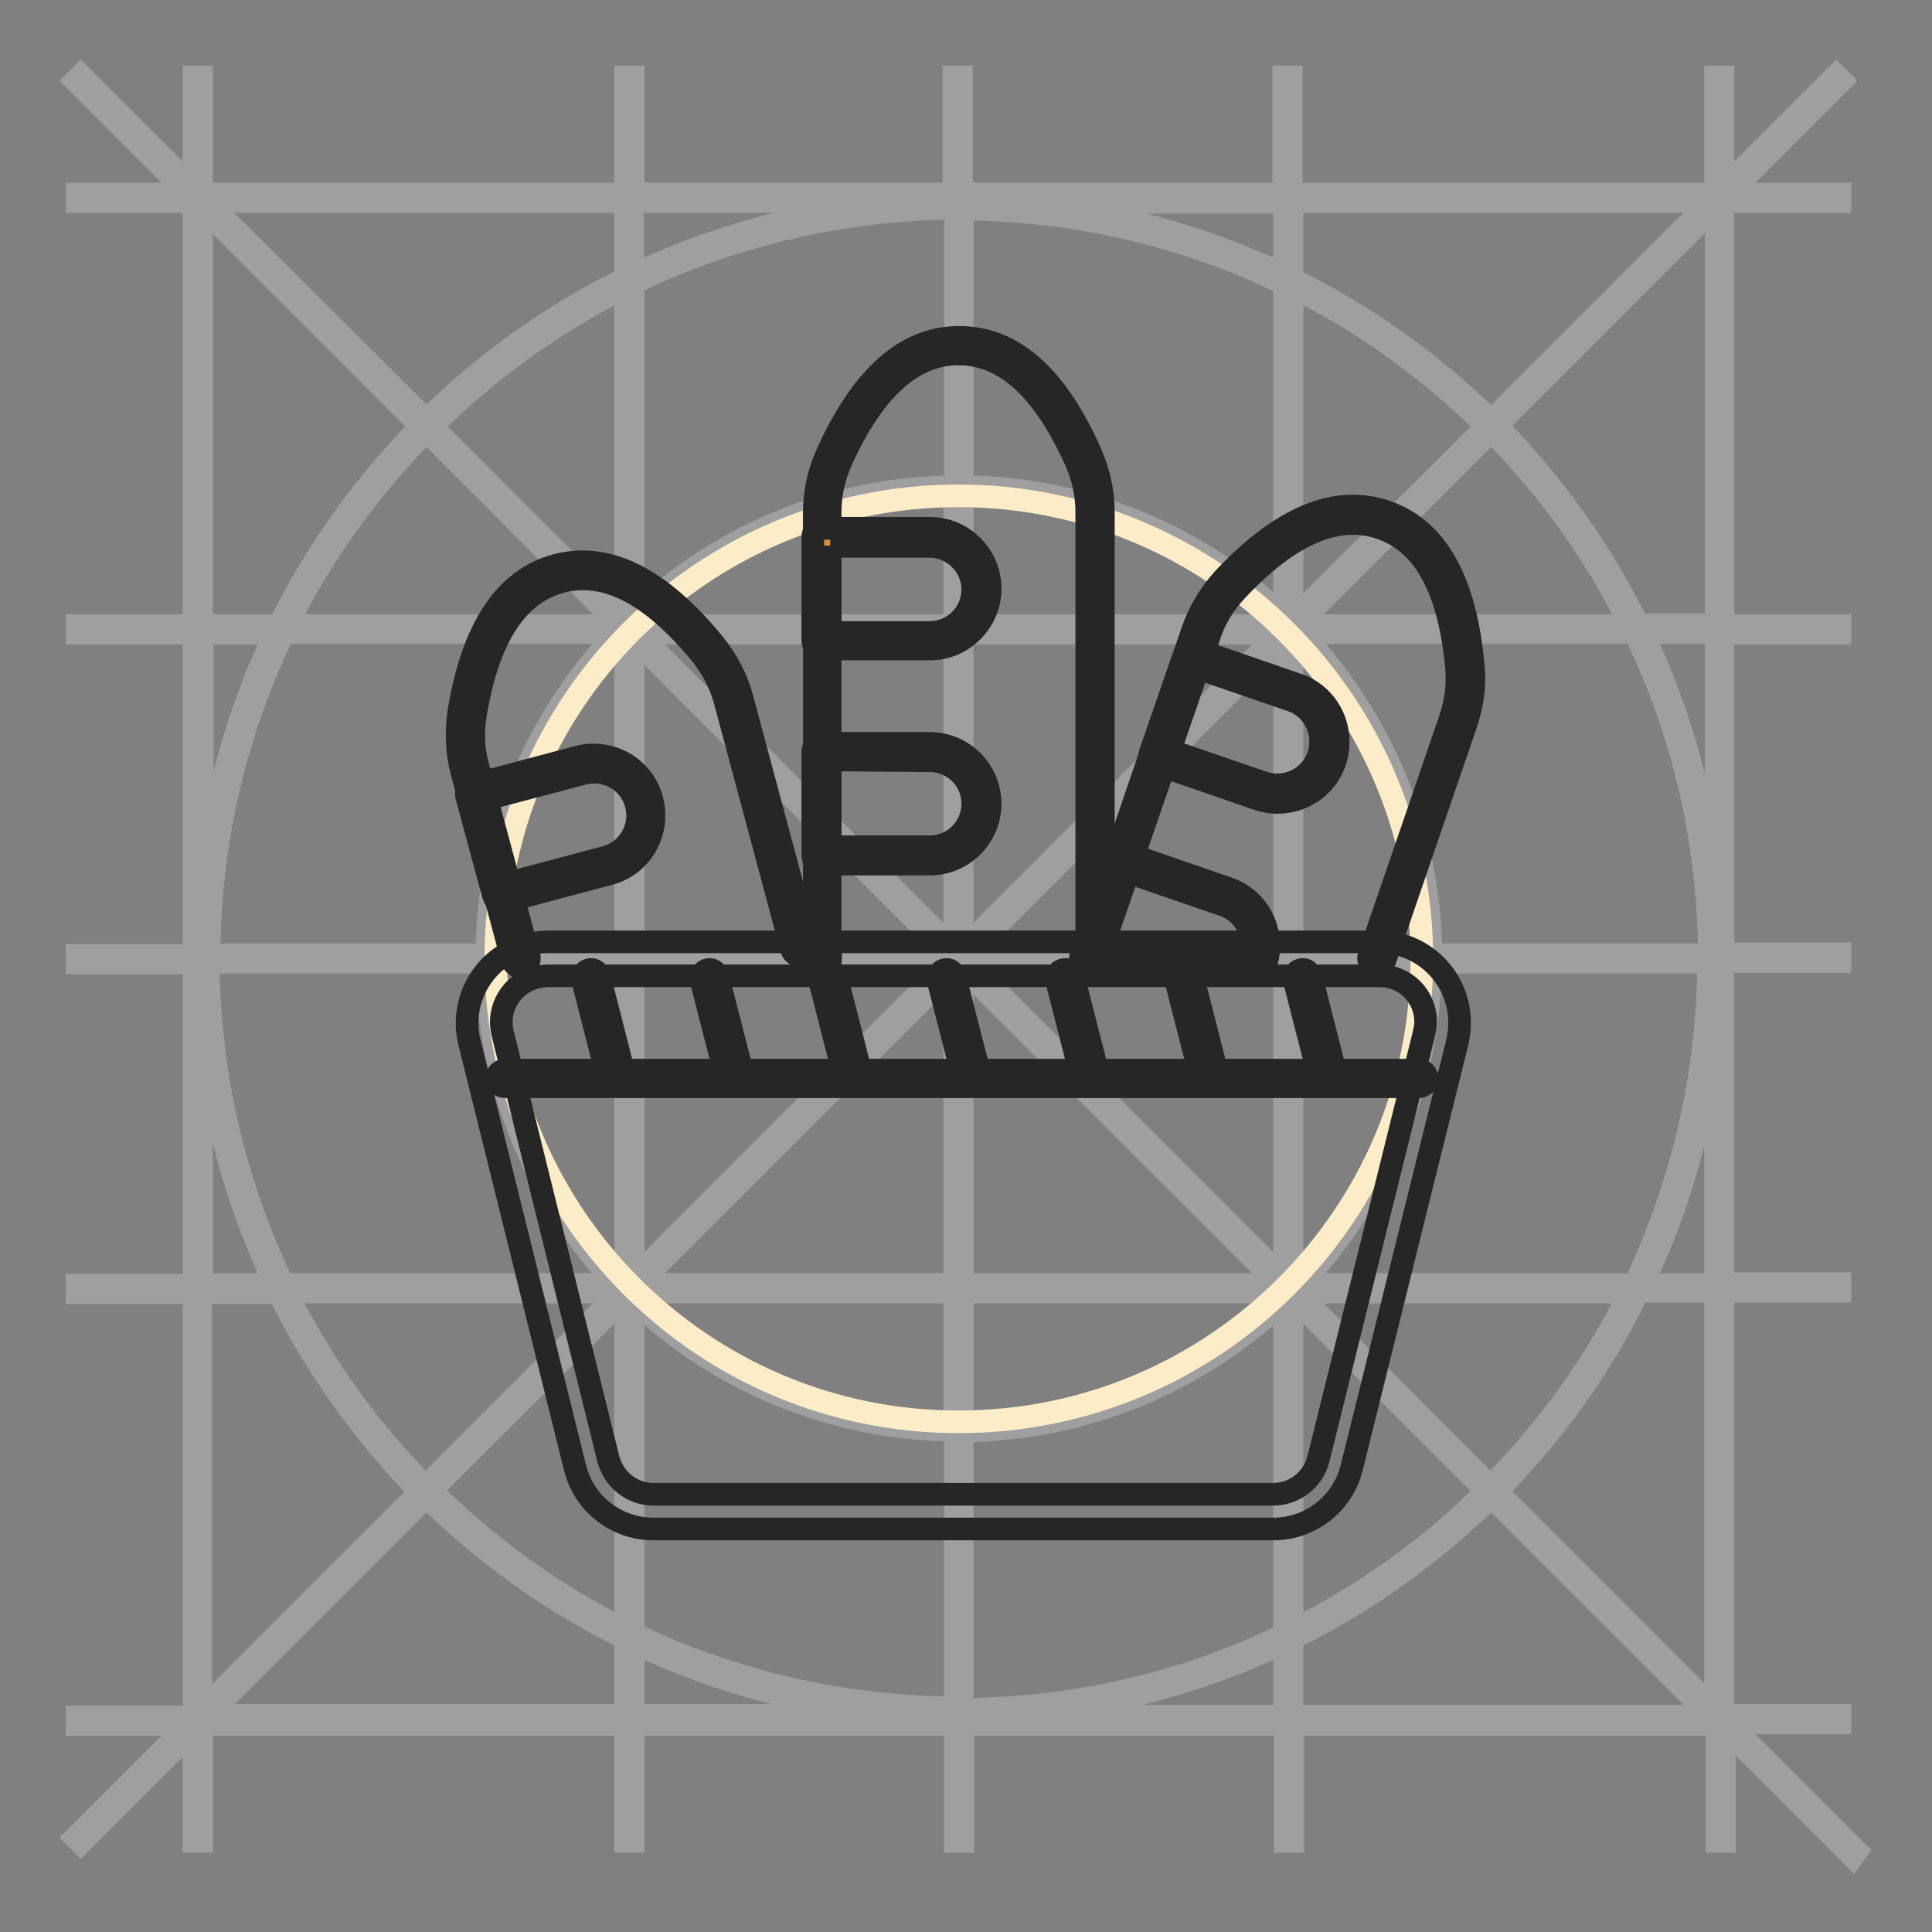 <?xml version="1.0" encoding="utf-8"?>
<!-- Svg Vector Icons : http://www.onlinewebfonts.com/icon -->
<!DOCTYPE svg PUBLIC "-//W3C//DTD SVG 1.1//EN" "http://www.w3.org/Graphics/SVG/1.1/DTD/svg11.dtd">
<svg version="1.1" xmlns="http://www.w3.org/2000/svg" xmlns:xlink="http://www.w3.org/1999/xlink" x="0px" y="0px" viewBox="0 0 256 256" enable-background="new 0 0 256 256" xml:space="preserve">
<rect x="0" y="0" width="256" height="256" fill="#808080" stroke="none"/>
<g> <path stroke-width="3" fill-opacity="0" stroke="#9f9fa0"  d="M171.2,217.1c9.8-4.8,18.7-11.2,26.4-18.8l29.1,29.1h-55.5V217.1z M127.5,227.4c15.2-0.1,29.7-3.6,42.7-9.8 v9.8H127.5L127.5,227.4z M83.9,227.4v-9.8c12.9,6.2,27.4,9.7,42.7,9.7v0H83.9L83.9,227.4z M27.4,227.4l29.1-29.1 c7.7,7.6,16.6,14,26.4,18.8v10.2H27.4L27.4,227.4z M36.9,171.2c4.8,9.8,11.2,18.7,18.8,26.5l-29.1,29.1v-55.5H36.9z M26.7,127.5 c0.1,15.2,3.6,29.7,9.8,42.7h-9.8V127.5z M26.7,83.9h9.8c-6.2,12.9-9.7,27.4-9.7,42.7h0V83.9z M26.7,27.4l29.1,29.1 c-7.6,7.7-14,16.6-18.8,26.4H26.7V27.4L26.7,27.4z M82.9,36.9c-9.8,4.8-18.7,11.2-26.4,18.8L27.4,26.7h55.5V36.9z M126.5,26.7 c-15.2,0.1-29.7,3.6-42.7,9.8v-9.8H126.5z M170.2,26.7v9.8c-12.9-6.2-27.4-9.7-42.7-9.7v0H170.2L170.2,26.7z M226.7,26.7 l-29.1,29.1c-7.7-7.6-16.6-14-26.4-18.8V26.7H226.7L226.7,26.7z M217.1,82.9c-4.8-9.8-11.2-18.7-18.8-26.5l29.1-29.1v55.5H217.1z  M227.4,126.5c-0.1-15.2-3.6-29.7-9.8-42.7h9.8V126.5z M227.4,170.2h-9.8c6.2-12.9,9.7-27.4,9.7-42.7h0V170.2z M171.8,171.2h44.2 c-4.7,9.6-11,18.2-18.5,25.8L171.8,171.2z M171.2,171.8l25.8,25.8c-7.5,7.5-16.2,13.7-25.8,18.5V171.8z M127.5,189.6 c16.5-0.1,31.5-6.7,42.7-17.3v44.3c-12.9,6.3-27.4,9.8-42.7,9.9V189.6z M83.9,172.2c11.1,10.6,26.1,17.2,42.7,17.3v36.8 c-15.3-0.1-29.7-3.6-42.7-9.8V172.2L83.9,172.2z M82.9,171.8v44.2c-9.6-4.7-18.2-11-25.8-18.5L82.9,171.8z M82.2,171.2l-25.8,25.8 c-7.5-7.5-13.7-16.2-18.5-25.8H82.2L82.2,171.2z M64.5,127.5c0.1,16.5,6.7,31.5,17.3,42.7H37.5c-6.2-12.9-9.8-27.4-9.9-42.7H64.5z  M81.8,83.9C71.2,95,64.6,110,64.5,126.5H27.7c0.1-15.3,3.6-29.7,9.9-42.7H81.8L81.8,83.9z M82.2,82.9H38 c4.7-9.6,11-18.2,18.5-25.8L82.2,82.9z M82.9,82.2L57.2,56.5C64.7,49,73.4,42.8,82.9,38V82.2z M126.5,64.5 C110,64.6,95,71.2,83.9,81.8V37.5c12.9-6.2,27.4-9.8,42.7-9.9V64.5z M170.2,81.8c-11.1-10.6-26.1-17.2-42.7-17.3V27.7 c15.3,0.1,29.7,3.6,42.7,9.9V81.8z M171.2,82.2V38c9.6,4.7,18.2,11,25.8,18.5L171.2,82.2z M171.8,82.9l25.8-25.8 c7.5,7.5,13.7,16.2,18.5,25.8H171.8z M189.6,126.5c-0.1-16.5-6.7-31.5-17.3-42.7h44.3c6.3,12.9,9.8,27.4,9.9,42.7H189.6z  M189.6,127.5h36.8c-0.1,15.3-3.6,29.7-9.8,42.7h-44.3C182.9,159,189.4,144,189.6,127.5z M127.5,171.2h42.4 c-11,10.7-25.9,17.3-42.4,17.4V171.2z M126.5,171.2v17.4c-16.5-0.1-31.4-6.7-42.4-17.4H126.5z M82.9,127.5v42.4 c-10.7-11-17.3-25.9-17.4-42.4H82.9z M82.9,126.5H65.5c0.1-16.5,6.7-31.4,17.4-42.4V126.5z M126.5,82.9H84.1 c11-10.7,25.9-17.3,42.4-17.4V82.9z M127.5,82.9V65.5c16.5,0.1,31.4,6.7,42.4,17.4H127.5z M171.2,126.5V84.1 c10.7,11,17.3,25.9,17.4,42.4H171.2L171.2,126.5z M171.2,127.5h17.4c-0.1,16.5-6.7,31.4-17.4,42.4V127.5L171.2,127.5z M127.5,128.2 l42,42h-42V128.2z M126.5,128.2v42h-42L126.5,128.2z M125.9,127.5l-42,42v-42C83.9,127.5,125.9,127.5,125.9,127.5z M125.9,126.5 h-42v-42C83.9,84.6,125.9,126.5,125.9,126.5z M126.5,125.9l-42-42h42V125.9z M127.5,125.9v-42h42L127.5,125.9z M170.2,127.5v42 l-42-42H170.2z M128.2,126.5l42-42v42H128.2L128.2,126.5z M227.4,226.7l-29.1-29.1c7.6-7.7,14-16.6,18.8-26.5h10.2V226.7 L227.4,226.7z M246,245.3l-17-17h14.8v-1h-15.5v-56.2h15.5v-1h-15.5v-42.7h15.5v-1h-15.5V83.9h15.5v-1h-15.5V26.7h15.5v-1H229 l15-15l-0.7-0.7l-15,15V10.2h-1v15.5h-56.2V10.2h-1v15.5h-42.7V10.2h-1v15.5H83.9V10.2h-1v15.5H26.7V10.2h-1V25l-15-15L10,10.7 l15,15H10.2v1h15.5v56.2H10.2v1h15.5v42.7H10.2v1h15.5v42.7H10.2v1h15.5v56.2H10.2v1H25l-15,15l0.7,0.7l15-15v14.8h1v-15.5h56.2 v15.5h1v-15.5h42.7v15.5h1v-15.5h42.7v15.5h1v-15.5h56.2v15.5h1V229l17,17L246,245.3L246,245.3z"/> <path stroke-width="3" fill-opacity="0" stroke="#fcedc8"  d="M65.7,127c0,33.9,27.4,61.4,61.3,61.4c33.9,0,61.4-27.4,61.4-61.3c0,0,0,0,0,0c0-33.9-27.5-61.4-61.4-61.4 C93.1,65.7,65.7,93.1,65.7,127z"/> <path stroke-width="3" fill-opacity="0" stroke="#f8c87c"  d="M109,126.9V67.9c0-2.5,0.5-5,1.6-7.4c4.4-9.8,9.9-14.8,16.5-14.8c6.5,0,12.1,4.9,16.5,14.8 c1,2.3,1.6,4.8,1.6,7.4v58.8"/> <path stroke-width="3" fill-opacity="0" stroke="#262626"  d="M110.1,126.9c0,0.6-0.5,1.1-1.1,1.1s-1.1-0.5-1.1-1.1V67.9c0-2.7,0.6-5.4,1.7-7.8 c4.6-10.2,10.4-15.4,17.5-15.4S140,49.8,144.5,60c1.1,2.5,1.7,5.1,1.7,7.8v58.8c0,0.6-0.5,1.1-1.1,1.1s-1.1-0.5-1.1-1.1V67.9 c0-2.4-0.5-4.7-1.5-6.9c-4.3-9.5-9.4-14.1-15.5-14.1c-6,0-11.2,4.6-15.5,14.1c-1,2.2-1.5,4.5-1.5,6.9V126.9z"/> <path stroke-width="3" fill-opacity="0" stroke="#de8e2f"  d="M108.8,71.1h14.4c3.8,0,6.9,3.1,6.9,6.9c0,3.8-3.1,6.9-6.9,6.9h-14.4V71.1L108.8,71.1z"/> <path stroke-width="3" fill-opacity="0" stroke="#262626"  d="M110,72.3v11.5h13.2c3.2,0,5.7-2.6,5.7-5.7s-2.6-5.7-5.7-5.7H110z M108.8,70h14.4c4.4,0,8,3.6,8,8 s-3.6,8-8,8h-14.4c-0.6,0-1.1-0.5-1.1-1.1V71.1C107.7,70.5,108.2,70,108.8,70z"/> <path stroke-width="3" fill-opacity="0" stroke="#de8e2f"  d="M108.8,99.6h14.4c3.8,0,6.9,3.1,6.9,6.9c0,3.8-3.1,6.9-6.9,6.9h-14.4V99.6z"/> <path stroke-width="3" fill-opacity="0" stroke="#262626"  d="M110,100.7v11.5h13.2c3.2,0,5.7-2.6,5.7-5.7c0-3.2-2.6-5.7-5.7-5.7L110,100.7L110,100.7z M108.8,98.5h14.4 c4.4,0,8,3.6,8,8s-3.6,8-8,8h-14.4c-0.6,0-1.1-0.5-1.1-1.1V99.6C107.7,99,108.2,98.5,108.8,98.5z"/> <path stroke-width="3" fill-opacity="0" stroke="#f8c87c"  d="M144.9,125.2L159.1,84c0.8-2.4,2.2-4.6,3.9-6.4c7.4-7.9,14.2-10.7,20.4-8.6c6.2,2.1,9.8,8.6,10.8,19.3 c0.2,2.5-0.1,5.1-0.9,7.5L182.5,127"/> <path stroke-width="3" fill-opacity="0" stroke="#262626"  d="M146,125.6c-0.2,0.6-0.8,0.9-1.4,0.7s-0.9-0.8-0.7-1.4L158,83.6c0.9-2.6,2.3-4.9,4.1-6.9 c7.7-8.2,14.9-11.2,21.6-8.9c6.7,2.3,10.5,9.2,11.5,20.3c0.3,2.7-0.1,5.4-1,8l-10.7,31.2c-0.2,0.6-0.8,0.9-1.4,0.7 c-0.6-0.2-0.9-0.8-0.7-1.4l10.7-31.2c0.8-2.3,1.1-4.6,0.9-7c-1-10.4-4.3-16.4-10-18.4c-5.7-2-12.1,0.7-19.2,8.3 c-1.6,1.7-2.9,3.8-3.6,6.1L146,125.6L146,125.6z"/> <path stroke-width="3" fill-opacity="0" stroke="#de8e2f"  d="M157.9,87.1l13.6,4.7c3.6,1.2,5.5,5.2,4.3,8.8s-5.2,5.5-8.8,4.3l-13.6-4.7L157.9,87.1L157.9,87.1z"/> <path stroke-width="3" fill-opacity="0" stroke="#262626"  d="M154.9,99.4l12.5,4.3c3,1,6.3-0.6,7.3-3.6s-0.6-6.3-3.6-7.3l-12.5-4.3L154.9,99.4L154.9,99.4z M158.3,86 l13.6,4.7c4.2,1.4,6.4,6,5,10.2c-1.4,4.2-6,6.4-10.2,5l-13.6-4.7c-0.6-0.2-0.9-0.8-0.7-1.4l4.5-13C157.1,86.1,157.7,85.8,158.3,86z "/> <path stroke-width="3" fill-opacity="0" stroke="#de8e2f"  d="M144.3,127.1l4.5-13l13.6,4.7c3.6,1.2,5.5,5.2,4.3,8.8L144.3,127.1L144.3,127.1z"/> <path stroke-width="3" fill-opacity="0" stroke="#262626"  d="M145.9,126l19.9,0.4c0.5-2.8-1-5.6-3.8-6.5l-12.5-4.3L145.9,126L145.9,126z M143.2,126.7l4.5-13 c0.2-0.6,0.8-0.9,1.4-0.7l13.6,4.7c4.2,1.4,6.4,6,5,10.2c-0.2,0.5-0.6,0.8-1.1,0.8l-22.3-0.4C143.5,128.2,143,127.4,143.2,126.7z" /> <path stroke-width="3" fill-opacity="0" stroke="#f8c87c"  d="M69,127l-6.7-25c-0.7-2.5-0.8-5-0.4-7.5c1.7-10.7,5.8-16.8,12.1-18.5c6.3-1.7,12.9,1.6,19.7,10 c1.6,2,2.8,4.2,3.4,6.7l8.8,32.8"/> <path stroke-width="3" fill-opacity="0" stroke="#262626"  d="M70.1,126.7c0.2,0.6-0.2,1.2-0.8,1.4c-0.6,0.2-1.2-0.2-1.4-0.8l-6.7-25c-0.7-2.6-0.8-5.3-0.4-8 c1.8-11,6.1-17.6,12.9-19.4c6.8-1.8,13.8,1.7,20.9,10.4c1.7,2.1,3,4.5,3.7,7.1l8.8,32.8c0.2,0.6-0.2,1.2-0.8,1.4 c-0.6,0.2-1.2-0.2-1.4-0.8l-8.8-32.8c-0.6-2.3-1.7-4.4-3.2-6.3c-6.6-8-12.7-11.2-18.6-9.6c-5.8,1.6-9.6,7.3-11.3,17.6 c-0.4,2.3-0.3,4.8,0.4,7.1L70.1,126.7z"/> <path stroke-width="3" fill-opacity="0" stroke="#de8e2f"  d="M63,105.1l13.9-3.7c3.7-1,7.5,1.2,8.4,4.9c1,3.7-1.2,7.5-4.9,8.4l-13.9,3.7L63,105.1L63,105.1z"/> <path stroke-width="3" fill-opacity="0" stroke="#262626"  d="M64.4,105.9l3,11.1l12.8-3.4c3.1-0.8,4.9-4,4.1-7c-0.8-3.1-4-4.9-7-4.1L64.4,105.9L64.4,105.9z M62.7,104 l13.9-3.7c4.3-1.1,8.7,1.4,9.8,5.7c1.1,4.3-1.4,8.7-5.7,9.8l-13.9,3.7c-0.6,0.2-1.2-0.2-1.4-0.8l-3.6-13.3 C61.7,104.8,62.1,104.2,62.7,104z"/> <path stroke-width="3" fill-opacity="0" stroke="#262626"  d="M72.6,129.3c-0.5,0-1,0.1-1.5,0.2c-3.3,0.8-5.3,4.1-4.5,7.4l14,56.4c0.7,2.7,3.1,4.7,6,4.7h82.1 c2.8,0,5.3-1.9,6-4.7l14-56.4c0.1-0.5,0.2-1,0.2-1.5c0-3.4-2.7-6.1-6.1-6.1H72.6z M72.6,124.8h110.1c5.9,0,10.7,4.8,10.7,10.7 c0,0.9-0.1,1.7-0.3,2.6l-14,56.4c-1.2,4.8-5.5,8.1-10.4,8.1H86.6c-4.9,0-9.2-3.3-10.4-8.1l-14-56.4c-1.4-5.7,2.1-11.5,7.8-12.9 C70.8,124.9,71.7,124.8,72.6,124.8z"/> <path stroke-width="3" fill-opacity="0" stroke="#262626"  d="M77.2,129.9c-0.2-0.6,0.2-1.2,0.8-1.4c0.6-0.2,1.2,0.2,1.4,0.8l3.3,12.9c0.2,0.6-0.2,1.2-0.8,1.4 c-0.6,0.2-1.2-0.2-1.4-0.8L77.2,129.9z M92.9,129.9c-0.2-0.6,0.2-1.2,0.8-1.4c0.6-0.2,1.2,0.2,1.4,0.8l3.3,12.9 c0.2,0.6-0.2,1.2-0.8,1.4c-0.6,0.2-1.2-0.2-1.4-0.8L92.9,129.9z M108.6,129.9c-0.2-0.6,0.2-1.2,0.8-1.4c0.6-0.2,1.2,0.2,1.4,0.8 l3.3,12.9c0.2,0.6-0.2,1.2-0.8,1.4c-0.6,0.2-1.2-0.2-1.4-0.8L108.6,129.9z M124.3,129.9c-0.2-0.6,0.2-1.2,0.8-1.4 c0.6-0.2,1.2,0.2,1.4,0.8l3.3,12.9c0.2,0.6-0.2,1.2-0.8,1.4c-0.6,0.2-1.2-0.2-1.4-0.8L124.3,129.9L124.3,129.9z M140,129.9 c-0.2-0.6,0.2-1.2,0.8-1.4c0.6-0.2,1.2,0.2,1.4,0.8l3.3,12.9c0.2,0.6-0.2,1.2-0.8,1.4c-0.6,0.2-1.2-0.2-1.4-0.8L140,129.9z  M155.8,129.9c-0.2-0.6,0.2-1.2,0.8-1.4c0.6-0.2,1.2,0.2,1.4,0.8l3.3,12.9c0.2,0.6-0.2,1.2-0.8,1.4c-0.6,0.2-1.2-0.2-1.4-0.8 L155.8,129.9z M171.5,129.9c-0.2-0.6,0.2-1.2,0.8-1.4c0.6-0.2,1.2,0.2,1.4,0.8l3.3,12.9c0.2,0.6-0.2,1.2-0.8,1.4 c-0.6,0.2-1.2-0.2-1.4-0.8L171.5,129.9z"/> <path stroke-width="3" fill-opacity="0" stroke="#262626"  d="M66.9,144c-0.6,0-1.1-0.5-1.1-1.1c0-0.6,0.5-1.1,1.1-1.1H188c0.6,0,1.1,0.5,1.1,1.1c0,0.6-0.5,1.1-1.1,1.1 H66.9z"/></g>
</svg>